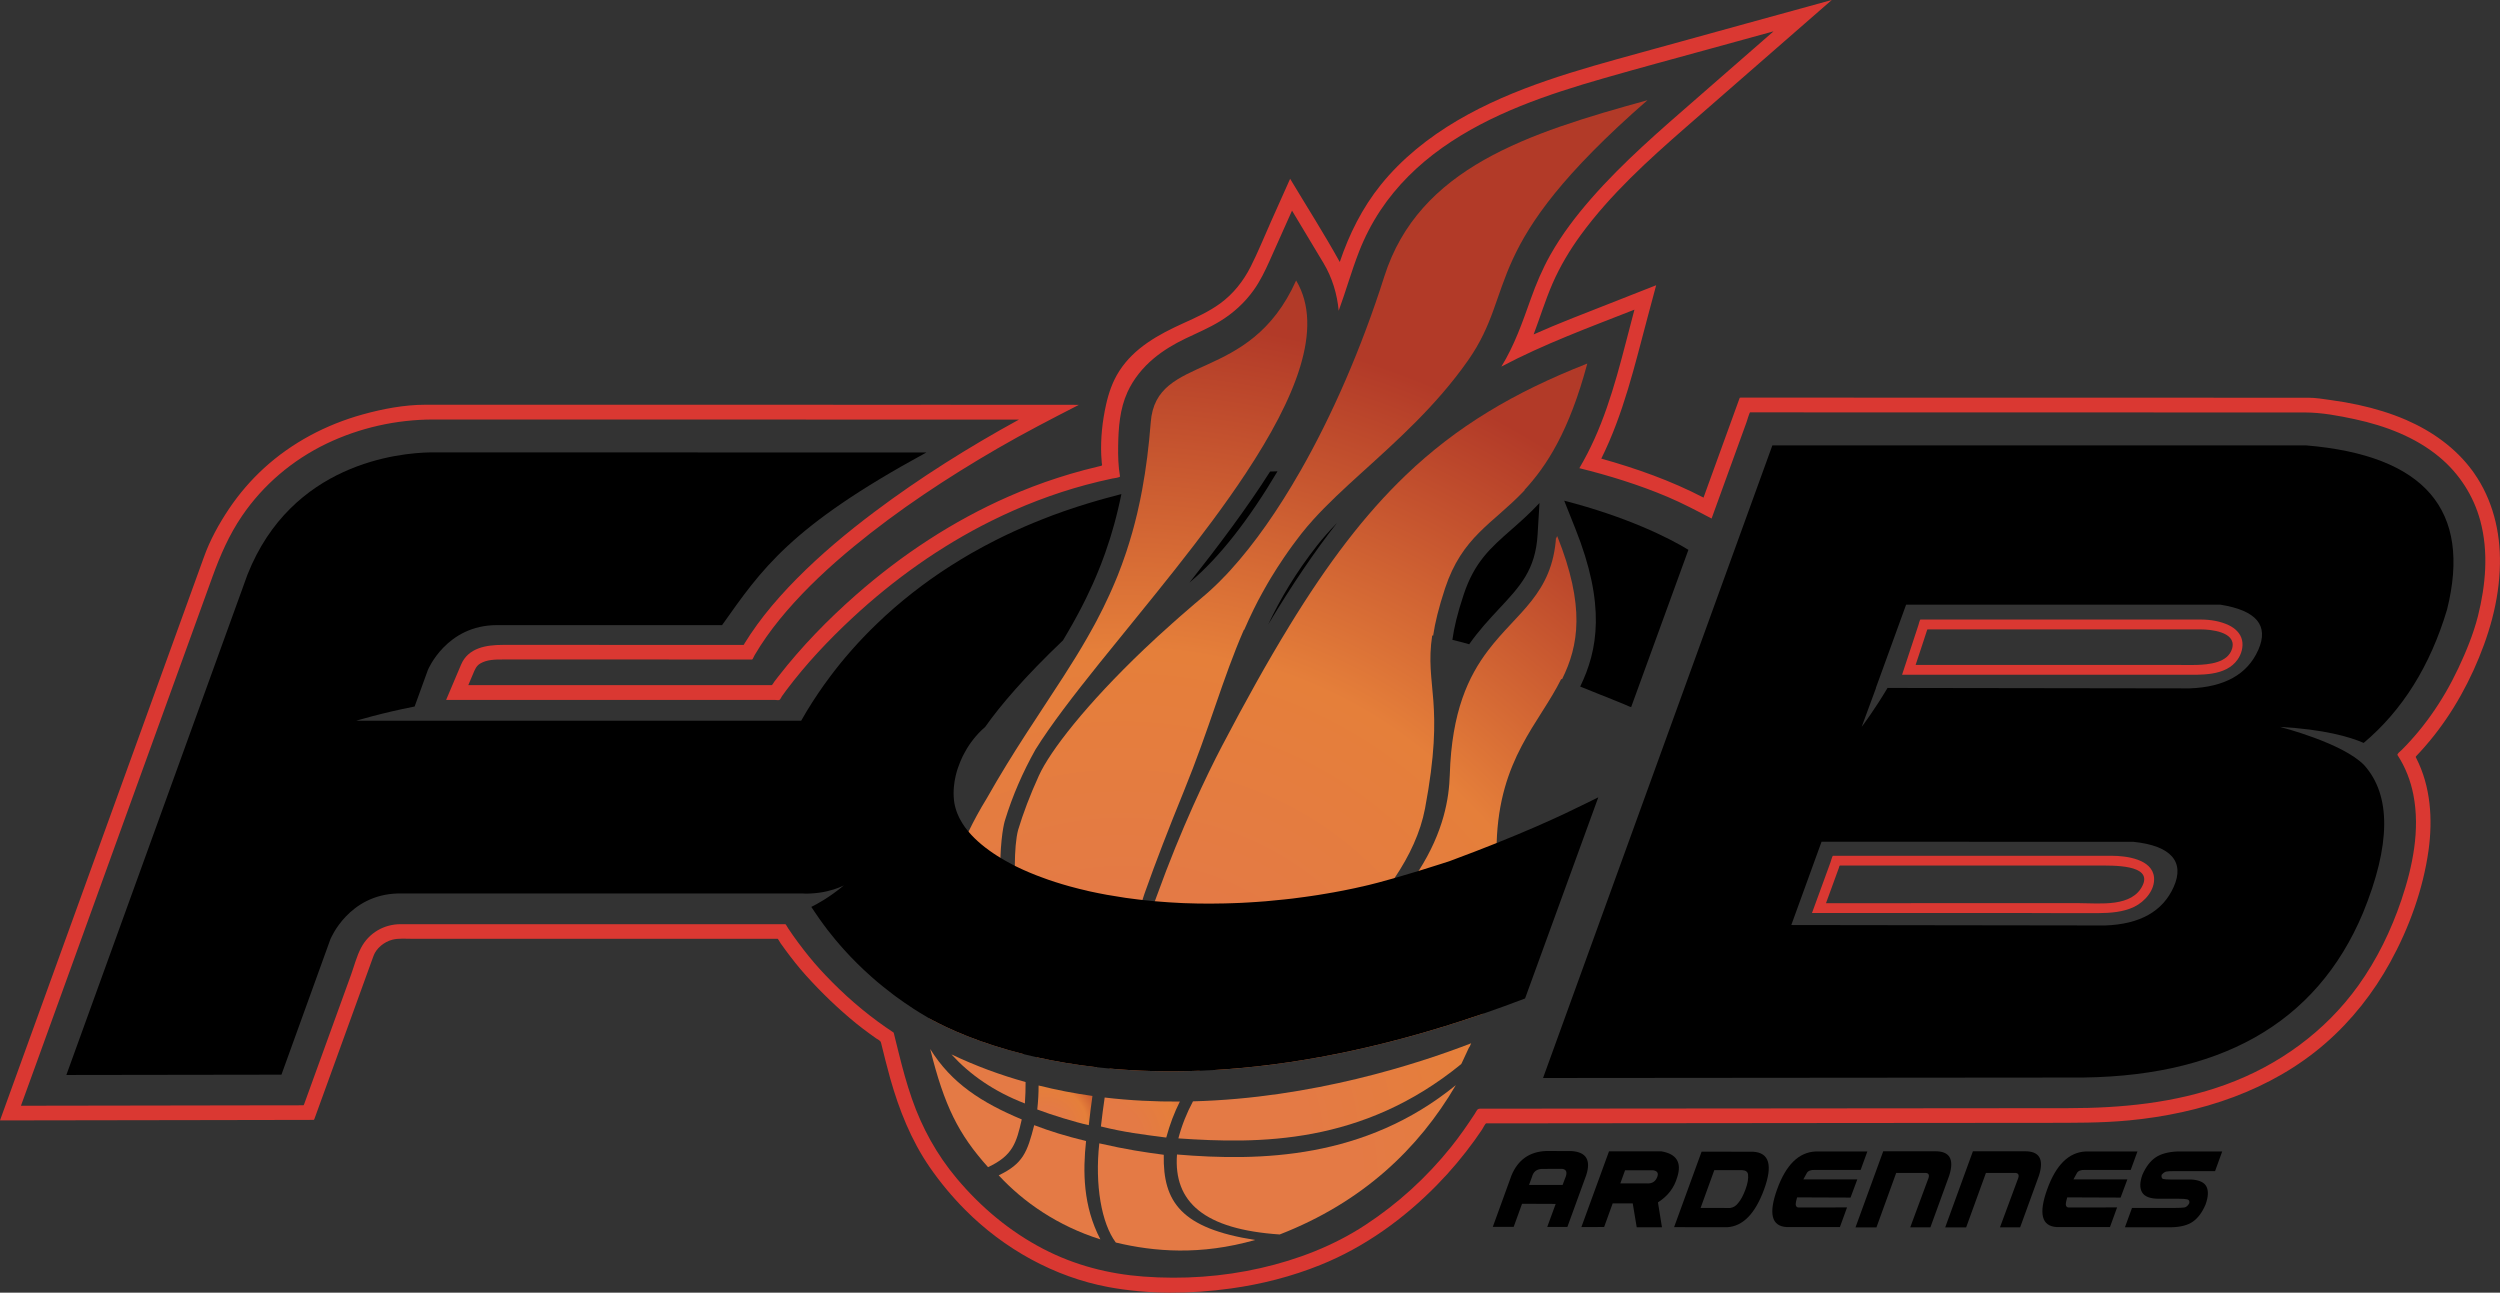<?xml version="1.0" encoding="utf-8"?>
<!-- Generator: Adobe Illustrator 16.0.0, SVG Export Plug-In . SVG Version: 6.00 Build 0)  -->
<!DOCTYPE svg PUBLIC "-//W3C//DTD SVG 1.1//EN" "http://www.w3.org/Graphics/SVG/1.1/DTD/svg11.dtd">
<svg version="1.1" id="Calque_1" xmlns="http://www.w3.org/2000/svg" xmlns:xlink="http://www.w3.org/1999/xlink" x="0px" y="0px"
	 width="214.906px" height="111.122px" viewBox="0 0 214.906 111.122" enable-background="new 0 0 214.906 111.122"
	 xml:space="preserve">
<rect x="0" y="0" width="214.906" height="111.122" fill="#333333" stroke="none"/>
<g>
	<g>
		<radialGradient id="SVGID_1_" cx="96.444" cy="101.647" r="86.153" gradientUnits="userSpaceOnUse">
			<stop  offset="0.266" style="stop-color:#E47A45"/>
			<stop  offset="0.543" style="stop-color:#E57F3A"/>
			<stop  offset="0.919" style="stop-color:#B23A28"/>
		</radialGradient>
		<path fill="url(#SVGID_1_)" d="M94.59,106.538c-3.668-1.156-6.617-3.205-8.739-5.504c2.091-0.998,2.46-1.989,3.052-4.312
			c1.434,0.543,2.595,0.902,4.457,1.365C93.083,100.689,93.09,103.656,94.59,106.538z"/>
		<radialGradient id="SVGID_2_" cx="97.727" cy="98.624" r="54.78" gradientUnits="userSpaceOnUse">
			<stop  offset="0.266" style="stop-color:#E47A45"/>
			<stop  offset="0.543" style="stop-color:#E57F3A"/>
			<stop  offset="0.919" style="stop-color:#B23A28"/>
		</radialGradient>
		<path fill="url(#SVGID_2_)" d="M126.466,89.682c-0.051,0.116-0.104,0.234-0.16,0.354L126.3,90
			c-0.279,0.605-0.576,1.248-0.615,1.322c-0.026,0.047-0.051,0.098-0.074,0.147c-8.516,6.96-17.423,6.861-24.316,6.39
			c0.302-1.147,0.73-2.201,1.256-3.185C112.788,94.407,121.871,91.458,126.466,89.682z"/>
		<radialGradient id="SVGID_3_" cx="99.903" cy="95.166" r="68.137" gradientUnits="userSpaceOnUse">
			<stop  offset="0.266" style="stop-color:#E47A45"/>
			<stop  offset="0.543" style="stop-color:#E57F3A"/>
			<stop  offset="0.919" style="stop-color:#B23A28"/>
		</radialGradient>
		<path fill="url(#SVGID_3_)" d="M134.274,58.394c-0.023-0.009-0.045-0.018-0.068-0.026c-1.889,3.826-5.328,6.837-5.551,14.1
			c-0.043,1.379,0.032,2.91,0.255,4.633c0.387,2.986-0.104,6.398-1.42,10.043c-8.976,3.095-16.692,4.473-23.167,4.842
			c0.534-0.704,2.549-3.132,6.831-6.066c0,0,3.312-2.227,6.315-5.752c0.546-0.535,1.096-1.088,1.633-1.664
			c0.416-0.448,0.805-0.888,1.158-1.322c0.595-0.725,1.111-1.428,1.554-2.108l0.003-0.003c0.045-0.068,0.089-0.134,0.131-0.202
			c2.177-3.409,2.616-6.261,2.679-8.247c0.161-5.457,1.607-8.493,3.307-10.727c2.494-3.284,5.529-4.832,5.833-9.783
			c0.026,0.064,0.051,0.128,0.074,0.19c0.006-0.078,0.009-0.158,0.015-0.238C136.279,52.118,135.719,55.486,134.274,58.394z"/>
		<radialGradient id="SVGID_4_" cx="85.043" cy="95.261" r="13.869" gradientUnits="userSpaceOnUse">
			<stop  offset="0.266" style="stop-color:#E47A45"/>
			<stop  offset="0.543" style="stop-color:#E57F3A"/>
			<stop  offset="0.919" style="stop-color:#B23A28"/>
		</radialGradient>
		<path fill="url(#SVGID_4_)" d="M88.162,93.015c0.003,0.582-0.015,1.194-0.06,1.841c-2.664-1.026-4.729-2.479-6.313-4.217
			C83.879,91.633,86.012,92.418,88.162,93.015z"/>
		<radialGradient id="SVGID_5_" cx="96.443" cy="97.005" r="75.69" gradientUnits="userSpaceOnUse">
			<stop  offset="0.266" style="stop-color:#E47A45"/>
			<stop  offset="0.543" style="stop-color:#E57F3A"/>
			<stop  offset="0.919" style="stop-color:#B23A28"/>
		</radialGradient>
		<path fill="url(#SVGID_5_)" d="M107.104,40.665v0.003c-3.624,5.485-8.483,11.228-12.487,16.208
			c-0.029,0.039-0.062,0.074-0.092,0.113v0.003h-0.003c-2.23,2.779-4.191,5.322-5.513,7.445c-1.093,1.949-1.972,3.972-2.608,6.045
			c0,0-0.317,0.892-0.403,3.256c-0.096,2.402,0.05,6.329,1.001,12.386c0.418,1.372,0.808,2.804,1.019,4.496
			c-3.823-0.956-6.481-2.177-7.99-2.997c-0.002,0-0.005-0.003-0.009-0.006c-0.018-0.012-0.035-0.021-0.053-0.029
			c-0.019-0.01-0.036-0.019-0.054-0.026v-0.007c-0.14-1.808-0.122-3.552,0.065-5.269c0,0,0.501-5.079,3.279-10.79v-0.004
			c0.454-0.938,0.974-1.897,1.562-2.852c2.281-4.036,4.512-7.241,6.508-10.342v-0.003c0,0,0.003,0,0.006-0.003
			c0.372-0.577,0.734-1.152,1.091-1.729c0.088-0.143,0.175-0.283,0.258-0.422c0.086-0.143,0.172-0.282,0.256-0.426
			c0.021-0.032,0.041-0.064,0.059-0.098c0.149-0.249,0.295-0.501,0.44-0.754c0.086-0.143,0.163-0.288,0.243-0.431
			c0.068-0.118,0.134-0.238,0.199-0.356c0.021-0.036,0.041-0.071,0.06-0.106c0.015-0.023,0.029-0.048,0.038-0.071
			c0.048-0.084,0.095-0.173,0.143-0.259c0.041-0.08,0.086-0.163,0.131-0.244c0.387-0.73,0.761-1.476,1.107-2.244
			c0.087-0.191,0.173-0.381,0.256-0.573c0.044-0.096,0.089-0.193,0.125-0.292c0.018-0.032,0.033-0.068,0.045-0.104
			c0.026-0.06,0.053-0.122,0.08-0.187c0.071-0.167,0.139-0.334,0.211-0.506c0.062-0.166,0.13-0.339,0.195-0.511
			c0.113-0.291,0.226-0.588,0.327-0.891c0.044-0.113,0.083-0.229,0.122-0.348c0.041-0.116,0.08-0.232,0.121-0.354
			c0.018-0.057,0.036-0.113,0.054-0.173c0.023-0.065,0.048-0.127,0.062-0.196c0.033-0.092,0.062-0.187,0.09-0.281
			c0.027-0.081,0.054-0.164,0.077-0.251c0.074-0.24,0.148-0.485,0.217-0.735c0.012-0.045,0.026-0.089,0.035-0.134
			c0.027-0.086,0.052-0.172,0.072-0.259c0.012-0.026,0.015-0.057,0.023-0.083c0.032-0.112,0.065-0.231,0.092-0.351
			c0.071-0.268,0.137-0.541,0.203-0.819c0.085-0.36,0.168-0.729,0.243-1.103c0.064-0.317,0.128-0.636,0.187-0.962v-0.004
			c0.321-1.739,0.564-3.632,0.726-5.72c0.444-6.035,8.488-3.22,12.498-12.205C113.872,28.21,111.33,34.264,107.104,40.665z"/>
		<radialGradient id="SVGID_6_" cx="96.444" cy="101.647" r="74.936" gradientUnits="userSpaceOnUse">
			<stop  offset="0.266" style="stop-color:#E47A45"/>
			<stop  offset="0.543" style="stop-color:#E57F3A"/>
			<stop  offset="0.919" style="stop-color:#B23A28"/>
		</radialGradient>
		<path fill="url(#SVGID_6_)" d="M125.146,93.282c-3.208,5.479-8.021,10.065-15.139,12.836c-6.498-0.436-9.136-2.785-8.83-6.875
			C108.333,99.843,117.339,99.644,125.146,93.282z"/>
		<radialGradient id="SVGID_7_" cx="89.969" cy="96.912" r="6.495" gradientUnits="userSpaceOnUse">
			<stop  offset="0.266" style="stop-color:#E47A45"/>
			<stop  offset="0.543" style="stop-color:#E57F3A"/>
			<stop  offset="0.919" style="stop-color:#B23A28"/>
		</radialGradient>
		<path fill="url(#SVGID_7_)" d="M93.909,94.209c-0.118,0.831-0.223,1.666-0.314,2.513c-1.111-0.238-3.25-0.896-4.429-1.349
			c0.08-0.719,0.115-1.405,0.115-2.062C90.823,93.698,92.368,93.994,93.909,94.209z"/>
		<radialGradient id="SVGID_8_" cx="96.444" cy="96.392" r="74.761" gradientUnits="userSpaceOnUse">
			<stop  offset="0.266" style="stop-color:#E47A45"/>
			<stop  offset="0.543" style="stop-color:#E57F3A"/>
			<stop  offset="0.919" style="stop-color:#B23A28"/>
		</radialGradient>
		<path fill="url(#SVGID_8_)" d="M141.619,8.613c-14.596,12.742-11.111,16.208-15.42,22.366c-2.736,3.905-6.119,6.905-9.14,9.649
			c-0.007,0.003-0.01,0.006-0.013,0.009c-1.521,1.382-2.952,2.7-4.158,4.037c-0.358,0.395-0.697,0.796-1.013,1.196
			c-0.143,0.182-0.279,0.363-0.416,0.544c-0.128,0.169-0.252,0.338-0.377,0.505c-0.119,0.166-0.234,0.333-0.354,0.496
			c-0.118,0.167-0.229,0.333-0.344,0.496c-0.404,0.597-0.785,1.186-1.136,1.768c-0.092,0.151-0.181,0.303-0.267,0.451
			c-0.089,0.148-0.173,0.297-0.256,0.449c-0.089,0.147-0.172,0.299-0.249,0.447c-0.227,0.407-0.438,0.812-0.636,1.215
			c-0.024,0.046-0.048,0.092-0.071,0.14c-0.141,0.288-0.282,0.579-0.413,0.867c-0.14,0.298-0.271,0.591-0.397,0.888v0.003
			c-0.013,0-0.023,0.004-0.033,0.004c-1.82,4.164-2.938,8.432-5.174,13.91c-1.269,3.112-2.389,6.002-3.368,8.765
			c0,0-0.062,0.196-0.176,0.54v0.004c-0.645,1.992-2.856,8.931-3.406,11.812c-0.182,0.855-0.351,1.711-0.499,2.569
			c-1.9-0.214-3.627-0.511-5.18-0.858c-0.182-1.455-0.521-2.792-0.897-4.099c0,0-1.043-7.485-0.992-12.362v-0.002
			c0.01-1.257,0.092-2.342,0.285-3.078c0.431-1.428,1.013-2.976,1.788-4.675c0.956-2.105,4.051-6.109,9.077-10.896h0.002
			c0.755-0.718,1.552-1.452,2.395-2.197c0.214-0.188,0.423-0.374,0.636-0.564c0.428-0.374,0.867-0.754,1.315-1.138
			c0.104-0.089,0.211-0.181,0.318-0.268c0.122-0.104,0.24-0.207,0.362-0.309c0.09-0.073,0.175-0.148,0.265-0.226
			c0.131-0.116,0.264-0.231,0.397-0.354c0.131-0.119,0.265-0.243,0.398-0.371c0.045-0.041,0.088-0.083,0.131-0.128
			c0.044-0.041,0.089-0.086,0.133-0.131h0.004c0.22-0.217,0.442-0.442,0.662-0.677c0.134-0.14,0.271-0.282,0.397-0.428
			c0.004,0,0.004-0.003,0.004-0.006c2.034-2.239,4.057-5.123,5.967-8.469h0.003c2.75-4.817,5.267-10.583,7.221-16.728
			C121.972,14.414,131.358,11.443,141.619,8.613z"/>
		<radialGradient id="SVGID_9_" cx="96.442" cy="101.647" r="74.93" gradientUnits="userSpaceOnUse">
			<stop  offset="0.266" style="stop-color:#E47A45"/>
			<stop  offset="0.543" style="stop-color:#E57F3A"/>
			<stop  offset="0.919" style="stop-color:#B23A28"/>
		</radialGradient>
		<path fill="url(#SVGID_9_)" d="M87.832,96.229c-0.46,2.04-0.784,3.115-2.898,4.102c-2.533-2.821-3.755-5.248-4.973-10.158
			C81.779,93.118,84.396,94.788,87.832,96.229z"/>
		<radialGradient id="SVGID_10_" cx="96.443" cy="101.647" r="76.981" gradientUnits="userSpaceOnUse">
			<stop  offset="0.266" style="stop-color:#E47A45"/>
			<stop  offset="0.543" style="stop-color:#E57F3A"/>
			<stop  offset="0.919" style="stop-color:#B23A28"/>
		</radialGradient>
		<path fill="url(#SVGID_10_)" d="M107.896,106.591c-4.692,1.337-8.681,1.011-11.978,0.22c-1.232-1.647-1.812-4.957-1.42-8.526
			c2.349,0.537,3.882,0.763,5.542,0.983C99.959,103.327,101.54,105.597,107.896,106.591z"/>
		<radialGradient id="SVGID_11_" cx="94.93" cy="97.988" r="12.09" gradientUnits="userSpaceOnUse">
			<stop  offset="0.266" style="stop-color:#E47A45"/>
			<stop  offset="0.543" style="stop-color:#E57F3A"/>
			<stop  offset="0.919" style="stop-color:#B23A28"/>
		</radialGradient>
		<path fill="url(#SVGID_11_)" d="M101.424,94.693c-0.478,0.946-0.864,1.963-1.17,3.095c-2.067-0.268-3.629-0.458-5.617-0.954
			c0.096-0.835,0.202-1.663,0.324-2.488C97.138,94.604,99.304,94.707,101.424,94.693z"/>
		<radialGradient id="SVGID_12_" cx="97.15" cy="95.62" r="73.417" gradientUnits="userSpaceOnUse">
			<stop  offset="0.266" style="stop-color:#E47A45"/>
			<stop  offset="0.543" style="stop-color:#E57F3A"/>
			<stop  offset="0.919" style="stop-color:#B23A28"/>
		</radialGradient>
		<path fill="url(#SVGID_12_)" d="M131.037,42.129c0.009,0.003,0.021,0.003,0.032,0.006c-0.039,0.039-0.074,0.074-0.106,0.11
			c-2.665,2.794-5.27,3.882-6.745,8.337c-0.547,1.667-0.862,2.958-1.02,4.055c0,0.003,0,0.003,0,0.006
			c-0.023-0.006-0.056-0.012-0.083-0.018c-0.659,4.423,1.133,5.596-0.617,14.881c-0.39,2.055-1.331,4.06-2.617,5.973
			c-0.003,0.006-0.009,0.012-0.012,0.018c-0.383,0.57-0.799,1.132-1.238,1.684c-0.797,1.005-1.679,1.976-2.605,2.911
			c0,0-3.867,3.941-6.032,5.418c-1.695,1.158-3.374,2.263-6.148,5.605c-0.265,0.308-0.517,0.617-0.758,0.93
			c-2.815,0.106-5.385,0.023-7.71-0.19c0.151-0.853,0.32-1.699,0.502-2.534c0,0,2.061-8.097,3.395-11.851
			c0.065-0.176,0.122-0.342,0.182-0.496c2.085-5.774,4.289-10.357,5.568-12.804c2.038-3.89,3.945-7.314,5.802-10.344v-0.003
			c3.319-5.424,6.493-9.596,9.991-12.949c0.009-0.01,0.016-0.019,0.023-0.024c4.373-4.188,9.258-7.104,15.608-9.6
			C134.89,37.073,132.953,40.067,131.037,42.129z"/>
	</g>
	<g>
		<path d="M132.338,43.24l-0.163,2.721c-0.181,3.026-1.501,4.435-3.323,6.383c-0.826,0.889-1.724,1.848-2.558,3.039
			c-0.473-0.137-0.954-0.265-1.444-0.381c0.141-1.034,0.428-2.261,0.972-3.891c0.921-2.792,2.316-4.02,4.087-5.572
			C130.674,44.865,131.5,44.141,132.338,43.24z"/>
		<path d="M145.14,47.265l-4.922,13.518c-0.045,0.012-0.481-0.19-0.52-0.208c-0.03-0.013-0.084-0.036-0.154-0.065
			c-0.033-0.015-0.077-0.029-0.122-0.05c-0.074-0.031-0.161-0.066-0.259-0.105c-0.05-0.02-0.109-0.044-0.166-0.067
			c-0.303-0.122-0.689-0.276-1.132-0.455c-0.098-0.041-0.202-0.079-0.307-0.121c-0.1-0.042-0.207-0.086-0.316-0.128
			c-0.134-0.056-0.277-0.112-0.419-0.169c-0.315-0.126-0.645-0.259-0.986-0.396c1.521-3.134,2.206-7.019-0.419-13.582l-0.956-2.397
			C139.802,44.414,143.449,46.225,145.14,47.265z"/>
		<path d="M114.941,44.941c-1.925,2.454-3.861,5.309-5.923,8.739c1.046-2.21,2.337-4.399,4.188-6.772
			C113.718,46.255,114.303,45.601,114.941,44.941z"/>
		<path d="M109.817,40.516c-2.427,4.1-5.004,7.417-7.484,9.493c-0.023,0.024-0.051,0.048-0.083,0.071
			c2.512-3.182,4.937-6.406,6.932-9.546C109.474,40.522,109.69,40.516,109.817,40.516z"/>
		<path d="M137.394,68.54l-6.297,17.293h-0.003c-1.225,0.469-2.425,0.902-3.604,1.31c-8.976,3.095-16.692,4.473-23.167,4.842
			c-0.416,0.023-0.829,0.044-1.236,0.06c-2.815,0.106-5.385,0.023-7.71-0.19c-0.362-0.032-0.722-0.071-1.072-0.11
			c-1.9-0.214-3.627-0.511-5.18-0.858c-0.381-0.086-0.749-0.172-1.108-0.265c-3.823-0.956-6.481-2.177-7.99-2.997
			c-0.002,0-0.005-0.003-0.009-0.006c-0.018-0.012-0.035-0.021-0.053-0.029c-0.019-0.012-0.036-0.023-0.054-0.033
			c-0.045-0.023-0.087-0.047-0.128-0.074c-0.237-0.137-0.469-0.278-0.701-0.421c-0.012-0.009-0.026-0.015-0.041-0.024
			c-0.167-0.104-0.33-0.204-0.493-0.309c-0.015-0.009-0.021-0.016-0.021-0.016c-0.531-0.344-1.027-0.688-1.479-1.021l-0.268-0.199
			c-0.294-0.22-0.567-0.434-0.832-0.65c-0.184-0.146-0.356-0.288-0.525-0.429c-0.007-0.005-0.021-0.02-0.03-0.026
			c-0.163-0.139-0.326-0.279-0.483-0.421c-0.885-0.781-1.67-1.569-2.367-2.344c-0.131-0.143-0.256-0.289-0.381-0.435
			c-0.124-0.143-0.249-0.287-0.367-0.43c-0.141-0.17-0.273-0.336-0.404-0.503c-0.045-0.057-0.09-0.112-0.134-0.168
			c-0.045-0.058-0.092-0.119-0.14-0.176c-0.054-0.073-0.107-0.146-0.16-0.217c-0.045-0.057-0.087-0.113-0.128-0.167
			c-0.087-0.118-0.169-0.234-0.253-0.35c-0.044-0.062-0.092-0.125-0.134-0.185c-0.139-0.195-0.27-0.389-0.397-0.579
			c-0.084-0.124-0.167-0.25-0.247-0.368c-0.018-0.03-0.035-0.06-0.057-0.089h0.004c0.445-0.214,1.529-0.791,2.795-1.845
			c-0.057,0.032-0.586,0.303-1.436,0.502c-0.397,0.092-0.866,0.166-1.393,0.192c-0.213,0.013-0.434,0.016-0.662,0.006
			c0-0.003,0-0.003-0.003-0.006H34.205c-4.229,0.102-5.773,3.874-5.773,3.874l-0.006-0.007l-4.232,11.709l-18.49,0.027
			l14.691-40.586l0.012-0.035l0.439-1.206l0.023-0.068l0.395-1.09l0.01-0.026c3.79-9.567,12.982-10.462,15.744-10.509l42.617,0.008
			c-11.78,6.401-14.188,10.088-17.563,14.841H42.715c-4.33,0-5.92,3.818-5.939,3.872l-1.133,3.125
			c-2.896,0.567-5.025,1.224-5.025,1.224h38.251c0.154-0.276,0.314-0.55,0.48-0.823c0.157-0.264,0.32-0.525,0.49-0.786
			c0.324-0.505,0.662-1.004,1.01-1.494c0.065-0.09,0.128-0.182,0.199-0.271c0.116-0.167,0.237-0.33,0.362-0.493
			c0.074-0.102,0.151-0.201,0.231-0.3c0-0.009,0.007-0.019,0.015-0.024c0.071-0.098,0.148-0.192,0.227-0.29
			c0.015-0.021,0.029-0.042,0.047-0.06c0.107-0.137,0.214-0.271,0.32-0.401c0.129-0.157,0.256-0.314,0.387-0.47
			c0.068-0.08,0.134-0.157,0.202-0.234c0-0.006,0.003-0.009,0.009-0.012c0.113-0.134,0.229-0.268,0.345-0.397
			c0.068-0.081,0.136-0.158,0.208-0.235c0.134-0.151,0.273-0.303,0.412-0.454c0.009-0.009,0.019-0.021,0.03-0.029
			c0.106-0.122,0.224-0.238,0.332-0.354c-0.002-0.002,0-0.005,0.004-0.005c0.109-0.119,0.226-0.238,0.341-0.354
			c0-0.005,0.003-0.009,0.01-0.009c0.071-0.074,0.143-0.148,0.217-0.22c0.026-0.029,0.053-0.057,0.08-0.083
			c0.187-0.19,0.38-0.377,0.576-0.562c0.234-0.228,0.475-0.457,0.722-0.68c0.202-0.185,0.403-0.368,0.614-0.547
			c0.003-0.006,0.006-0.009,0.013-0.015c0.065-0.057,0.136-0.113,0.202-0.173c0.223-0.198,0.453-0.389,0.683-0.578
			c0.259-0.214,0.522-0.426,0.787-0.634c0.252-0.198,0.505-0.391,0.767-0.584c0.012-0.013,0.026-0.024,0.041-0.033
			c0.231-0.172,0.464-0.342,0.701-0.511c0.012-0.01,0.026-0.019,0.038-0.027c0.071-0.053,0.146-0.104,0.221-0.153
			c0.205-0.149,0.415-0.291,0.626-0.435c0.11-0.074,0.22-0.146,0.33-0.217c0.009-0.009,0.023-0.018,0.03-0.021
			c0.187-0.125,0.377-0.25,0.566-0.368c0.273-0.179,0.553-0.351,0.838-0.521c0.128-0.079,0.258-0.16,0.389-0.231
			c0.175-0.106,0.354-0.211,0.529-0.312c0.259-0.148,0.522-0.297,0.79-0.439c0.089-0.051,0.182-0.101,0.276-0.151
			c0.182-0.098,0.362-0.196,0.546-0.288c0.185-0.099,0.369-0.193,0.556-0.285c0.012-0.006,0.021-0.013,0.032-0.015
			c0.199-0.104,0.398-0.202,0.601-0.298c0.086-0.045,0.175-0.086,0.267-0.127c0.185-0.089,0.372-0.179,0.559-0.262
			c0.31-0.146,0.619-0.282,0.933-0.416c0.247-0.107,0.496-0.214,0.746-0.317c0.249-0.104,0.502-0.208,0.757-0.306
			c0.307-0.125,0.618-0.244,0.93-0.36c0.31-0.115,0.618-0.226,0.931-0.336c0.106-0.038,0.213-0.074,0.32-0.109
			c0.297-0.104,0.597-0.202,0.897-0.3c0.24-0.077,0.475-0.151,0.712-0.223c0.023-0.009,0.048-0.015,0.065-0.021
			c0.104-0.032,0.205-0.062,0.303-0.092c0.234-0.071,0.473-0.143,0.704-0.208c0.151-0.044,0.304-0.086,0.455-0.128
			c0.514-0.146,1.021-0.278,1.518-0.406c-0.048,0.229-0.096,0.454-0.146,0.678c-0.048,0.226-0.102,0.445-0.152,0.664
			c-0.05,0.217-0.105,0.435-0.16,0.647c-0.056,0.215-0.112,0.425-0.168,0.633c-0.093,0.339-0.19,0.671-0.292,0.999
			c-0.023,0.076-0.048,0.151-0.071,0.228c-0.128,0.401-0.259,0.794-0.392,1.177c-0.03,0.083-0.057,0.167-0.09,0.249
			c-0.098,0.268-0.195,0.532-0.296,0.794c-0.013,0.029-0.024,0.06-0.036,0.089c-0.075,0.188-0.146,0.371-0.223,0.553
			c-0.074,0.184-0.148,0.365-0.229,0.544c-0.074,0.178-0.154,0.355-0.234,0.534c-0.175,0.389-0.353,0.771-0.54,1.152l-0.152,0.303
			c-0.089,0.182-0.181,0.362-0.275,0.544c-0.122,0.234-0.247,0.472-0.374,0.703c-0.113,0.211-0.227,0.419-0.345,0.627
			c-0.273,0.487-0.554,0.972-0.844,1.453v0.003c-3.285,3.13-5.373,5.574-6.692,7.443c0,0.003-0.006,0.006-0.006,0.006
			c-0.092,0.08-0.184,0.163-0.273,0.246c-0.195,0.184-0.386,0.386-0.569,0.605c-0.036,0.042-0.071,0.084-0.104,0.125
			c-0.087,0.104-0.17,0.214-0.247,0.323c-0.049,0.063-0.087,0.125-0.134,0.188c-0.051,0.075-0.102,0.151-0.151,0.231
			c-0.039,0.061-0.074,0.119-0.113,0.182h0.003c-0.124,0.211-0.243,0.428-0.354,0.65c-0.142,0.3-0.27,0.609-0.377,0.924
			c-0.032,0.093-0.062,0.185-0.093,0.276c-0.021,0.068-0.041,0.137-0.056,0.205c-0.024,0.08-0.045,0.16-0.062,0.243
			c-0.003,0.007-0.003,0.012-0.003,0.018c-0.016,0.061-0.026,0.116-0.035,0.176c-0.003,0.016-0.01,0.033-0.013,0.05
			c-0.018,0.084-0.032,0.164-0.044,0.247c-0.019,0.11-0.033,0.22-0.042,0.33c-0.006,0.053-0.012,0.109-0.018,0.166
			c-0.007,0.083-0.012,0.166-0.016,0.249c-0.002,0.08-0.006,0.164-0.006,0.243c0,0.208,0.01,0.417,0.033,0.625
			c0.012,0.089,0.023,0.175,0.038,0.261c0.013,0.06,0.024,0.119,0.036,0.178c0.006,0.016,0.009,0.034,0.012,0.051
			c0.019,0.077,0.038,0.155,0.06,0.229c0.021,0.077,0.044,0.154,0.074,0.231v0.003c0.002,0.003,0.002,0.006,0.006,0.008
			c0.018,0.058,0.039,0.113,0.06,0.167c0.045,0.116,0.096,0.231,0.154,0.345c0.023,0.057,0.054,0.113,0.089,0.17
			c0.116,0.223,0.253,0.437,0.401,0.647c0.003,0.002,0.006,0.009,0.009,0.012c0.062,0.086,0.128,0.172,0.199,0.258
			c0.035,0.048,0.071,0.093,0.113,0.137v0.004c0.057,0.064,0.112,0.13,0.172,0.195c0.029,0.035,0.062,0.071,0.098,0.107
			c0.069,0.074,0.143,0.148,0.214,0.22c0.019,0.021,0.039,0.038,0.057,0.057c0.083,0.079,0.17,0.16,0.252,0.237
			c0.104,0.095,0.208,0.187,0.317,0.275c0.108,0.089,0.221,0.179,0.327,0.263c0.224,0.171,0.449,0.335,0.678,0.489
			c0.116,0.077,0.231,0.154,0.345,0.226c0.092,0.06,0.184,0.116,0.282,0.173c0.018,0.015,0.039,0.026,0.062,0.038
			c0.104,0.065,0.204,0.125,0.309,0.181c0.026,0.019,0.054,0.033,0.083,0.048c0.208,0.119,0.416,0.229,0.614,0.333
			c0.036,0.018,0.071,0.036,0.105,0.054c0.023,0.012,0.044,0.023,0.064,0.032c0.021,0.012,0.038,0.021,0.057,0.03
			c0.109,0.053,0.223,0.106,0.326,0.156c0.062,0.03,0.126,0.061,0.185,0.087c0.06,0.029,0.118,0.057,0.178,0.082
			c0.158,0.072,0.318,0.142,0.479,0.209c0.09,0.039,0.182,0.078,0.273,0.112c0.109,0.048,0.214,0.089,0.323,0.131
			c0.144,0.057,0.286,0.113,0.432,0.163c0.198,0.075,0.395,0.149,0.597,0.218c0.002,0.003,0.002,0.003,0.006,0.003
			c0.202,0.071,0.406,0.14,0.615,0.204c0.175,0.058,0.35,0.113,0.528,0.164c0.009,0,0.019,0.006,0.023,0.009
			c0.024,0.006,0.045,0.012,0.068,0.019c0.2,0.062,0.404,0.119,0.605,0.175c0.28,0.074,0.553,0.148,0.838,0.22
			c0.232,0.059,0.458,0.113,0.689,0.163v0.003c0.086,0.019,0.166,0.039,0.249,0.057c0.473,0.104,0.95,0.198,1.438,0.288
			c0.358,0.065,0.725,0.122,1.093,0.179c0.172,0.026,0.342,0.06,0.514,0.083c0.351,0.05,0.704,0.098,1.061,0.139
			c0.131,0.016,0.265,0.03,0.397,0.046c0.039,0.005,0.078,0.008,0.115,0.011c0.247,0.026,0.488,0.051,0.735,0.074
			c0.041,0.004,0.082,0.009,0.124,0.013c0.03,0.002,0.059,0.006,0.089,0.009c0.013,0,0.023,0.003,0.036,0.003
			c0.371,0.029,0.745,0.059,1.122,0.086c0.113,0.009,0.229,0.015,0.345,0.021c0.023,0.003,0.044,0.003,0.065,0.003
			c0.231,0.016,0.461,0.027,0.692,0.039c0.092,0.003,0.188,0.005,0.279,0.012c0.249,0.009,0.501,0.015,0.757,0.021
			c0.106,0.002,0.217,0.006,0.328,0.009c0.079,0,0.159,0.002,0.239,0.002c0.276,0.003,0.55,0.009,0.829,0.009
			c0.433,0,0.873-0.006,1.312-0.018c0.231-0.002,0.464-0.012,0.695-0.021c0.229-0.01,0.457-0.018,0.689-0.026
			c0.201-0.012,0.406-0.021,0.608-0.033c0.255-0.015,0.508-0.029,0.761-0.048c0.217-0.014,0.43-0.029,0.645-0.048
			c0.041-0.002,0.08-0.005,0.118-0.008c0.021,0,0.039-0.003,0.06-0.006c0.033-0.004,0.062-0.006,0.096-0.01h0.009
			c0.478-0.041,0.956-0.086,1.435-0.14c0.231-0.023,0.46-0.05,0.688-0.076c0.339-0.042,0.672-0.084,1.004-0.132l0.071-0.009
			c0.188-0.023,0.372-0.053,0.559-0.08c0.19-0.028,0.384-0.056,0.572-0.086c0.273-0.044,0.548-0.089,0.817-0.136
			c0.071-0.013,0.146-0.024,0.217-0.039c0.102-0.015,0.202-0.032,0.304-0.051c0.281-0.051,0.558-0.104,0.838-0.157
			c0.273-0.054,0.543-0.11,0.813-0.167c0.041-0.008,0.08-0.018,0.122-0.026c0.012-0.002,0.026-0.006,0.041-0.009
			c0.006,0,0.012-0.003,0.018-0.003c0.215-0.047,0.425-0.095,0.636-0.143h0.015c0,0,0.003-0.003,0.007-0.003
			c0.073-0.018,0.147-0.033,0.228-0.053c0.078-0.018,0.161-0.036,0.238-0.057h0.012c0.012-0.004,0.018-0.004,0.026-0.007
			c0.285-0.071,0.567-0.143,0.853-0.217c0.464-0.122,0.939-0.255,1.408-0.389c0.719-0.205,1.426-0.416,2.067-0.612
			c1.538-0.472,2.69-0.854,2.69-0.854c1.5-0.556,2.834-1.072,4.017-1.545C133.793,70.411,136.161,69.128,137.394,68.54z"/>
		<path d="M210.353,52.405c2.139-8.557-1.903-13.265-12.127-14.12h-45.869l-19.713,54.382l45.299-0.039
			c12.778,0.131,21.174-4.592,25.188-14.158c2.394-5.86,2.427-10.091,0.104-12.691c-1.856-1.925-7.25-3.294-7.25-3.294
			c3.812,0.216,6.009,0.857,7.202,1.378C206.516,61.063,208.904,57.247,210.353,52.405z M186.861,76.232
			c-0.938,2.112-2.91,3.223-5.916,3.324l-26.961-0.038l2.6-7.159l26.791,0.003C186.687,72.701,187.801,74.118,186.861,76.232z
			 M194.127,55.869c-0.93,2.1-2.905,3.202-5.913,3.306l-25.957-0.038c-1.12,1.885-2.154,3.259-2.222,3.344l1.232-3.344h-0.013
			l2.6-7.158h27.008C193.973,52.472,195.06,53.766,194.127,55.869z"/>
	</g>
	<g>
		<path fill="#DA3832" d="M212.676,40.668c0.024,0.032,0.045,0.062,0.065,0.092c-0.039-0.057-0.08-0.118-0.131-0.185v-0.003
			c-0.023-0.032-0.045-0.062-0.068-0.092c-1.438-1.966-3.467-3.407-5.688-4.375c-1.321-0.573-2.706-0.992-4.114-1.298
			c-0.778-0.169-1.567-0.306-2.358-0.413c-0.636-0.086-1.301-0.205-1.945-0.205h-3.525c-2.899-0.003-5.795-0.003-8.691-0.003
			c-3.787,0-7.577,0-11.363-0.003h-11.542c-3.077,0-6.157-0.003-9.234-0.003h-4.429c-0.128,0-0.104,0.018-0.151,0.148l-0.597,1.648
			c-0.634,1.743-1.266,3.487-1.898,5.23c-0.19,0.523-0.38,1.046-0.567,1.569c-2.792-1.453-5.762-2.502-8.789-3.352
			c1.907-3.834,2.873-8.004,3.971-12.118c0.25-0.93,0.497-1.856,0.746-2.786c-2.459,0.969-4.919,1.935-7.375,2.902
			c-1.062,0.419-2.115,0.867-3.157,1.327c0.546-1.449,1.001-2.938,1.618-4.36c0.65-1.496,1.491-2.901,2.454-4.218
			c2.555-3.486,5.792-6.418,9.032-9.246c2.555-2.23,5.112-4.461,7.669-6.691c1.619-1.41,3.238-2.825,4.856-4.235
			c-2.408,0.662-4.817,1.327-7.224,1.989c-3.077,0.851-6.154,1.696-9.231,2.546c-5.379,1.482-10.856,2.967-15.706,5.81
			c-2.492,1.465-4.789,3.291-6.609,5.548c-1.595,1.984-2.712,4.224-3.525,6.631c-1.334-2.409-2.821-4.741-4.238-7.103
			c-0.009-0.018-0.021-0.032-0.029-0.051c-0.547,1.224-1.094,2.447-1.64,3.668c-0.58,1.299-1.114,2.63-1.756,3.897
			c-0.63,1.238-1.491,2.331-2.613,3.151c-0.981,0.717-2.095,1.215-3.196,1.714c-2.108,0.956-4.2,2.098-5.485,4.103
			c-0.573,0.894-0.912,1.88-1.139,2.91c-0.312,1.411-0.469,2.869-0.409,4.313c0.012,0.226,0.026,0.451,0.048,0.677
			c0.011,0.136,0.079,0.217-0.072,0.249c-0.092,0.024-0.187,0.045-0.278,0.065c-0.405,0.095-0.805,0.195-1.206,0.303
			c-0.752,0.199-1.504,0.423-2.246,0.663c-1.432,0.463-2.839,1.001-4.217,1.606c-4.777,2.1-9.185,5.005-13.103,8.445
			c-2.423,2.125-4.692,4.46-6.674,7.006c-0.122,0.154-0.24,0.312-0.359,0.466c-0.026,0.039-0.175,0.292-0.217,0.292H40.256
			c0.14-0.328,0.279-0.657,0.416-0.983c0.151-0.36,0.268-0.678,0.624-0.883c0.57-0.329,1.247-0.338,1.886-0.338h13.428
			c2.635,0.003,5.27,0.003,7.9,0.003h0.144c0.041,0,0.184-0.321,0.217-0.378c0.157-0.265,0.317-0.525,0.484-0.787
			c0.671-1.042,1.429-2.028,2.236-2.967c1.743-2.028,3.713-3.855,5.773-5.555c3.858-3.178,8.056-5.946,12.377-8.453
			c2.296-1.33,4.646-2.546,7.007-3.754c-2.397,0-4.794,0.003-7.191-0.004c-1.34-0.002-2.679-0.002-4.018-0.002H72.56
			c-3.819,0-7.643-0.003-11.462-0.003H36.579c-1.812,0-3.684,0.356-5.421,0.84c-3.128,0.868-6.065,2.418-8.468,4.613
			c-1.135,1.039-2.142,2.213-3.001,3.49c-0.863,1.286-1.647,2.703-2.165,4.167c-0.189,0.54-0.389,1.078-0.585,1.615
			c-0.6,1.655-1.197,3.31-1.797,4.967c-1.096,3.021-2.188,6.045-3.281,9.065C10.539,67.2,9.22,70.848,7.898,74.495
			c-1.277,3.529-2.555,7.061-3.834,10.592c-0.966,2.67-1.935,5.344-2.902,8.014C0.776,94.173,0.387,95.242,0,96.314
			c1.868-0.003,3.737-0.006,5.605-0.009c3.787-0.007,7.574-0.013,11.364-0.018c2.981-0.007,5.967-0.013,8.952-0.016
			c0.303,0,0.603,0,0.906-0.002c0.133,0,0.16,0.032,0.204-0.093c0.38-1.052,0.764-2.1,1.144-3.151
			c1.193-3.3,2.392-6.597,3.586-9.896c0.118-0.321,0.234-0.645,0.35-0.965c0.244-0.666,0.933-1.206,1.598-1.379
			c0.553-0.146,1.188-0.083,1.753-0.083h31.392c0.024,0,0.232,0.362,0.247,0.383c0.143,0.207,0.291,0.41,0.442,0.612
			c0.546,0.739,1.117,1.464,1.731,2.147c1.343,1.488,2.76,2.854,4.312,4.123c0.39,0.32,0.797,0.62,1.203,0.917
			c0.17,0.125,0.339,0.247,0.511,0.368c0.154,0.11,0.387,0.188,0.434,0.38c0.256,1.028,0.505,2.062,0.793,3.081
			c0.761,2.694,1.797,5.302,3.39,7.619c0.899,1.303,1.938,2.551,3.059,3.677c3.321,3.341,7.655,5.762,12.297,6.629
			c3.445,0.642,7.09,0.603,10.551,0.121c2.631-0.365,5.227-1.03,7.692-2.025c3.796-1.529,7.18-3.974,10.033-6.894
			c1.177-1.2,2.258-2.492,3.238-3.855c0.211-0.294,0.412-0.594,0.617-0.889c0.051-0.076,0.276-0.53,0.359-0.53h1.901
			c1.957-0.004,3.911-0.004,5.869-0.007c3.35-0.003,6.7-0.005,10.051-0.009c3.915-0.003,7.826-0.005,11.738-0.012
			c3.642-0.003,7.283-0.006,10.925-0.009c2.539-0.003,5.079-0.006,7.618-0.006c2.392-0.003,4.781,0.018,7.165-0.211
			c6.108-0.588,12.173-2.546,16.863-6.62c2.267-1.97,4.138-4.357,5.582-6.986c1.624-2.956,2.821-6.261,3.288-9.608
			c0.371-2.68,0.189-5.486-1.058-7.931c-0.06-0.116-0.062-0.106,0.029-0.201c0.11-0.117,0.22-0.235,0.33-0.354
			c0.271-0.297,0.534-0.6,0.79-0.909c0.499-0.599,0.968-1.224,1.407-1.865c0.909-1.327,1.693-2.738,2.361-4.199
			c1.313-2.888,2.226-5.955,2.278-9.148C214.954,45.721,214.277,42.955,212.676,40.668z M213.009,52.968
			c-0.393,1.535-1.014,3.053-1.69,4.484c-0.665,1.414-1.452,2.777-2.361,4.052c-0.439,0.618-0.909,1.215-1.407,1.788
			c-0.238,0.273-0.479,0.54-0.729,0.802c-0.125,0.131-0.249,0.259-0.377,0.386c-0.095,0.095-0.419,0.327-0.345,0.437
			c0.678,1.034,1.126,2.201,1.361,3.41c0.587,3.015-0.063,6.169-1.029,9.032c-0.884,2.617-2.099,5.12-3.712,7.369
			c-2.845,3.962-6.855,6.861-11.427,8.519c-4.342,1.574-8.931,2.011-13.52,2.014c-1.506,0-3.015,0.004-4.521,0.004
			c-3.051,0.002-6.102,0.005-9.154,0.008c-3.826,0.003-7.655,0.006-11.48,0.01c-3.834,0.003-7.669,0.006-11.503,0.009
			c-3.074,0.002-6.148,0.006-9.223,0.009c-1.545,0-3.093,0.002-4.637,0.002c-0.291,0-0.294,0.158-0.484,0.449
			c-0.645,0.983-1.31,1.945-2.05,2.863c-2.084,2.599-4.573,4.868-7.362,6.692c-2.729,1.791-5.816,2.976-8.994,3.7
			c-3.294,0.752-6.694,0.98-10.065,0.73c-3.021-0.227-5.908-0.971-8.603-2.37c-2.89-1.503-5.376-3.588-7.458-6.07
			c-1.714-2.044-2.979-4.343-3.852-6.855c-0.446-1.279-0.799-2.587-1.126-3.903c-0.107-0.427-0.214-0.855-0.318-1.283
			c-0.038-0.148-0.074-0.294-0.109-0.442c-0.018-0.065-0.007-0.048-0.086-0.098c-0.203-0.134-0.401-0.271-0.6-0.407
			c-1.885-1.307-3.612-2.815-5.189-4.477c-0.654-0.686-1.277-1.41-1.856-2.159c-0.327-0.424-0.651-0.852-0.957-1.292
			c-0.13-0.189-0.261-0.38-0.389-0.57c-0.045-0.065-0.205-0.367-0.247-0.367H34.455c-1.455,0-2.748,0.751-3.425,2.046
			c-0.374,0.718-0.591,1.574-0.864,2.331c-1.197,3.303-2.395,6.605-3.591,9.909c-0.143,0.395-0.286,0.79-0.428,1.183
			c-0.048,0.136-0.081,0.101-0.226,0.101c-0.9,0-1.797,0.003-2.697,0.003c-3.582,0.006-7.167,0.012-10.75,0.018
			c-3.162,0.006-6.326,0.012-9.489,0.015c-0.395,0.003-0.789,0.003-1.185,0.003c0.4-1.104,0.801-2.209,1.203-3.314
			c0.971-2.685,1.942-5.37,2.917-8.059c1.285-3.555,2.571-7.11,3.857-10.665c1.31-3.615,2.62-7.236,3.93-10.854
			c1.04-2.871,2.082-5.744,3.122-8.618c0.479-1.319,0.956-2.642,1.435-3.963c0.665-1.836,1.432-3.6,2.536-5.222
			c1.823-2.682,4.354-4.82,7.277-6.226c2.839-1.36,6.006-2.07,9.154-2.07h5.769c3.29,0.003,6.578,0.003,9.869,0.003h11.679
			c3.733,0.004,7.471,0.004,11.206,0.004h11.84c-2.156,1.179-4.277,2.427-6.353,3.745c-2.077,1.318-4.103,2.712-6.068,4.188
			c-2.35,1.765-4.613,3.653-6.681,5.742c-0.985,0.997-1.93,2.043-2.798,3.147c-0.412,0.529-0.808,1.069-1.179,1.625
			c-0.176,0.262-0.345,0.522-0.509,0.79c-0.029,0.051-0.041,0.131-0.106,0.131H43.217c-1.404,0-2.97,0.243-3.582,1.695
			c-0.428,1.011-0.858,2.023-1.286,3.036h28.273c0.113,0,0.291,0.045,0.378-0.002c0.091-0.048,0.154-0.227,0.22-0.321
			c0.121-0.176,0.249-0.345,0.377-0.517c1.681-2.24,3.618-4.296,5.667-6.203c3.562-3.312,7.57-6.166,11.928-8.336
			c2.611-1.299,5.344-2.353,8.159-3.11c0.746-0.199,1.5-0.38,2.255-0.541c0.113-0.023,0.689-0.086,0.671-0.19
			c-0.147-0.857-0.172-1.743-0.157-2.61c0.021-1.567,0.14-3.178,0.796-4.621c0.52-1.145,1.328-2.13,2.29-2.93
			c0.814-0.674,1.729-1.217,2.68-1.675c1.01-0.487,2.046-0.917,3.003-1.506c1.128-0.692,2.108-1.583,2.878-2.661
			c0.561-0.784,0.977-1.646,1.369-2.521c0.636-1.426,1.274-2.854,1.913-4.28c0.006-0.012,0.011-0.026,0.015-0.039
			c0.662,1.103,1.324,2.204,1.984,3.307c0.24,0.4,0.478,0.799,0.719,1.197c0.748,1.247,1.179,2.658,1.31,4.104
			c0.615-1.676,1.096-3.401,1.743-5.064c0.487-1.25,1.105-2.45,1.848-3.57c1.405-2.117,3.243-3.912,5.313-5.379
			c4.146-2.938,9.057-4.586,13.9-5.976c3.027-0.87,6.071-1.688,9.109-2.525c1.825-0.502,3.648-1.004,5.469-1.505
			c-2.204,1.924-4.407,3.846-6.612,5.771c-3.139,2.735-6.305,5.456-9.053,8.596c-1.324,1.515-2.554,3.124-3.54,4.883
			c-0.671,1.197-1.203,2.459-1.664,3.752c-0.715,2.004-1.404,3.994-2.527,5.817c3.668-1.941,7.574-3.373,11.433-4.891
			c0.004,0,0.004,0,0.004,0c-1.002,3.745-1.849,7.598-3.449,11.141c-0.387,0.85-0.812,1.681-1.286,2.483
			c2.572,0.639,5.117,1.426,7.562,2.459c1.305,0.553,2.552,1.212,3.806,1.871c1.001-2.762,2.001-5.524,3.006-8.289
			c0.021-0.057,0.252-0.838,0.303-0.838h2.124c2.583,0,5.168,0.003,7.755,0.003h11.013c3.897,0.003,7.794,0.003,11.691,0.003
			c3.261,0,6.525,0.003,9.787,0.003h5.302c1.446,0,2.922,0.279,4.333,0.582c2.6,0.564,5.188,1.532,7.253,3.255
			c1.708,1.42,2.935,3.33,3.514,5.478C213.935,47.448,213.677,50.303,213.009,52.968z"/>
		<path fill="#DA3832" d="M192.73,55.02c-0.137-0.594-0.6-1.013-1.128-1.271c-0.734-0.354-1.604-0.491-2.415-0.491h-24.1
			c-0.057,0-0.158,0.429-0.176,0.479c-0.182,0.549-0.36,1.095-0.54,1.642c-0.289,0.874-0.577,1.749-0.865,2.623h24.032
			c1.583,0,3.79,0.166,4.82-1.319C192.684,56.214,192.858,55.584,192.73,55.02z M191.905,55.638c0,0,0,0.003-0.003,0.006
			c0,0,0,0.002,0,0.009c0,0.004,0,0.006-0.003,0.009c0,0.006-0.003,0.012-0.003,0.019c-0.006,0.021-0.01,0.037-0.015,0.059
			c0,0.003-0.003,0.006-0.003,0.012c-0.354,1.235-2.002,1.373-3.068,1.408c-0.506,0.015-1.01,0-1.513,0h-22.626
			c0.223-0.675,0.445-1.348,0.668-2.022c0.106-0.324,0.211-0.647,0.317-0.972c0.024-0.07,0.019-0.062,0.087-0.062h23.414
			C190.055,54.102,192.17,54.319,191.905,55.638z"/>
		<path fill="#DA3832" d="M185.166,75.428c-0.14-1.577-2.394-1.862-3.627-1.862h-23.976c-0.048,0-0.195,0.515-0.211,0.562
			c-0.208,0.567-0.416,1.135-0.62,1.702c-0.324,0.885-0.645,1.768-0.969,2.652h17.69c2.314,0,4.63,0.029,6.945,0.012
			c1.027-0.009,2.114-0.086,3.056-0.537C184.37,77.514,185.262,76.512,185.166,75.428z M184.201,76.079
			c-0.883,1.933-3.705,1.559-5.418,1.559h-13.937c-2.585,0-5.168,0.003-7.749,0.003h-0.131c0.24-0.659,0.481-1.318,0.722-1.978
			c0.131-0.363,0.265-0.725,0.396-1.088c0.021-0.059,0.023-0.169,0.095-0.169h22.247C181.599,74.406,185.008,74.302,184.201,76.079z
			"/>
	</g>
	<g>
		<g>
			<path d="M135.104,98.949l-2.204-0.006c-1.42,0.06-2.406,0.755-2.965,2.088l-1.61,4.432h1.795l0.719-1.984l2.891,0.012
				l-0.726,1.98h1.731l1.622-4.455C136.775,99.724,136.356,99.035,135.104,98.949z M134.527,101.319l-0.202,0.543h-2.887
				l0.255-0.691c0.112-0.445,0.4-0.674,0.87-0.689l1.75-0.002C134.681,100.538,134.753,100.817,134.527,101.319z"/>
			<path d="M142.823,98.973h-4.509l-2.374,6.508l1.955-0.003l0.733-2.029h1.726l0.342,2.05h2.171l-0.345-2.141
				c0.847-0.535,1.399-1.257,1.66-2.172C144.581,99.936,144.127,99.198,142.823,98.973z M142.449,101.206
				c-0.146,0.345-0.402,0.521-0.771,0.525l-2.391-0.002l0.407-1.129h2.415C142.481,100.657,142.594,100.859,142.449,101.206z"/>
			<path d="M150.703,99.006l-4.429-0.007l-2.365,6.49l4.565,0.006c1.352-0.08,2.406-1.164,3.17-3.246
				C152.404,100.167,152.093,99.086,150.703,99.006z M150.043,102.255c-0.195,0.52-0.401,0.903-0.614,1.144
				c-0.188,0.258-0.419,0.403-0.698,0.442l-2.542-0.006l1.176-3.246h2.395c0.296,0.015,0.462,0.13,0.505,0.351
				C150.311,101.296,150.239,101.731,150.043,102.255z"/>
			<path d="M155.992,100.57l3.954-0.002l0.576-1.584h-4.459c-1.44,0.071-2.539,1.152-3.294,3.244
				c-0.754,2.091-0.486,3.175,0.809,3.252h4.586l0.612-1.688l-4.183,0.007c-0.205-0.026-0.271-0.193-0.202-0.506l0.092-0.364
				l4.595,0.018l0.58-1.562l-4.637-0.003l0.306-0.559C155.44,100.642,155.663,100.559,155.992,100.57z"/>
			<path d="M166.306,98.967h-4.42l-2.383,6.543h1.801l1.698-4.684h2.409c0.397-0.026,0.502,0.169,0.312,0.591l-1.514,4.088h1.733
				l1.622-4.459C168.01,99.632,167.591,98.939,166.306,98.967z"/>
			<path d="M174.019,98.967h-4.423l-2.382,6.543h1.801l1.701-4.684h2.409c0.395-0.026,0.502,0.169,0.312,0.591l-1.515,4.088h1.734
				l1.622-4.459C175.724,99.632,175.302,98.939,174.019,98.967z"/>
			<path d="M179.211,100.57l3.952-0.002l0.577-1.584h-4.458c-1.443,0.071-2.544,1.152-3.297,3.244
				c-0.755,2.091-0.484,3.175,0.811,3.252h4.583l0.612-1.688l-4.18,0.007c-0.205-0.026-0.273-0.193-0.201-0.506l0.092-0.364
				l4.591,0.018l0.58-1.562l-4.634-0.003l0.306-0.559C178.657,100.642,178.878,100.559,179.211,100.57z"/>
			<path d="M186.234,100.707c0.138-0.023,0.328-0.032,0.574-0.032h3.604l0.614-1.693h-3.841c-0.811,0.036-1.44,0.208-1.889,0.517
				c-0.451,0.306-0.826,0.799-1.126,1.477c-0.234,0.647-0.246,1.155-0.032,1.521c0.216,0.366,0.697,0.55,1.449,0.55h1.702
				c0.353,0,0.6,0.018,0.739,0.054c0.143,0.035,0.199,0.142,0.172,0.323c-0.118,0.226-0.268,0.352-0.442,0.375
				s-0.425,0.035-0.748,0.035h-3.737l-0.608,1.666h3.936c0.828-0.012,1.468-0.176,1.91-0.489c0.442-0.315,0.802-0.803,1.081-1.461
				c0.24-0.66,0.267-1.174,0.082-1.545c-0.184-0.369-0.626-0.573-1.321-0.612h-1.761c-0.286,0-0.493-0.015-0.624-0.041
				c-0.128-0.024-0.181-0.144-0.154-0.354C185.956,100.826,186.096,100.731,186.234,100.707z"/>
		</g>
	</g>
</g>
<polygon fill="#FFFFFF" points="-67.263,25.979 -67.282,26.008 -67.272,25.979 "/>
</svg>
